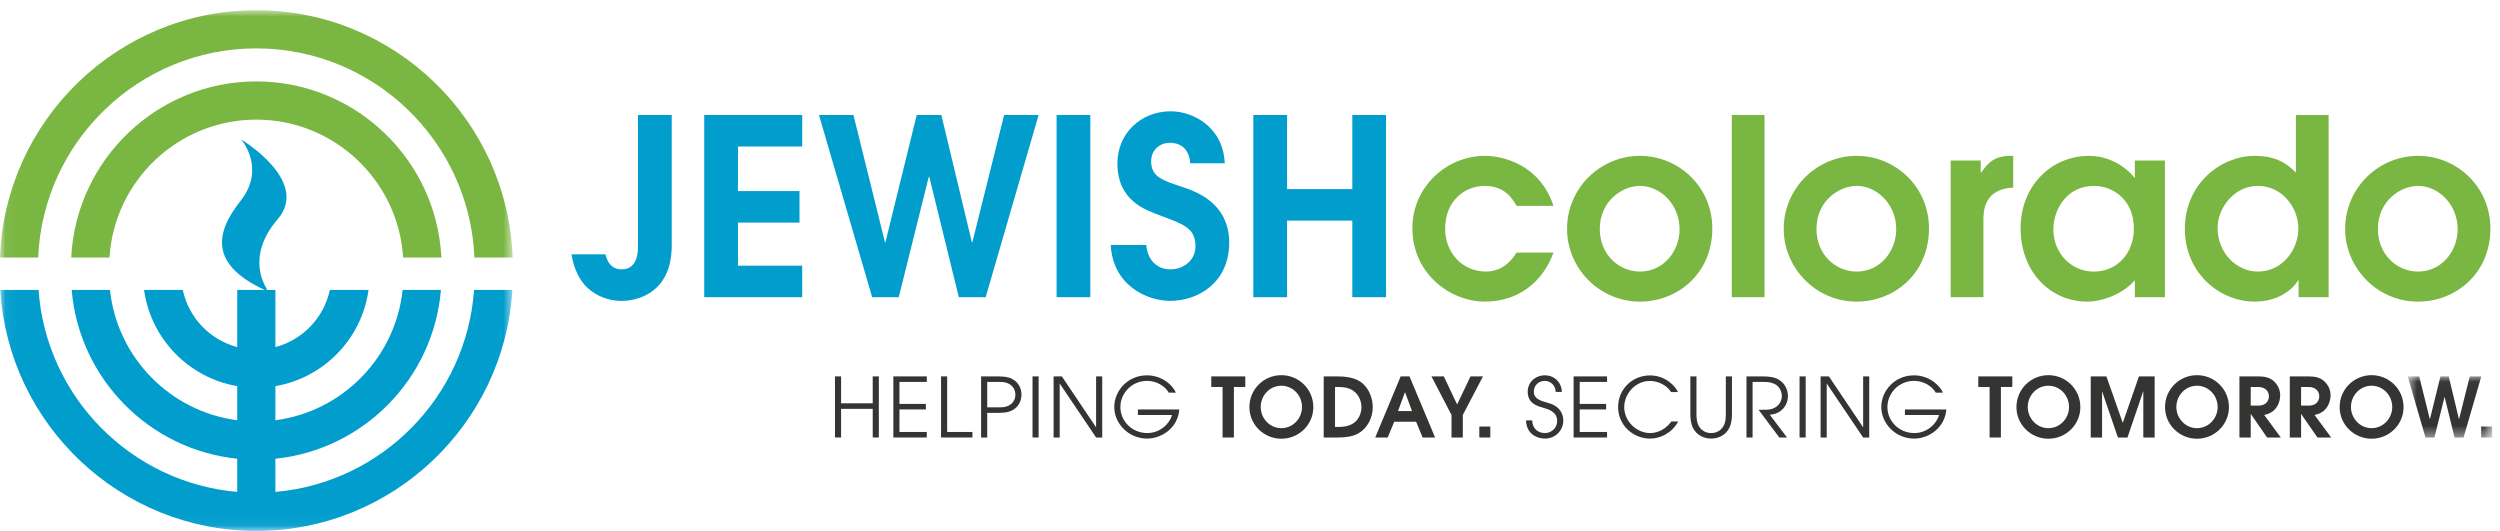 <svg xmlns="http://www.w3.org/2000/svg" xmlns:xlink="http://www.w3.org/1999/xlink" width="226" height="48" viewBox="0 0 226 48">
  <defs>
    <polygon id="jewishcolorado-a" points="23.201 .923 .06 .923 .06 47.94 46.342 47.94 46.342 .923 23.201 .923"/>
    <polygon id="jewishcolorado-c" points="8.289 .026 8.289 5.558 .653 5.558 .653 .026 8.289 .026"/>
  </defs>
  <g fill="none" fill-rule="evenodd">
    <mask id="jewishcolorado-b" fill="#fff">
      <use xlink:href="#jewishcolorado-a"/>
    </mask>
    <path fill="#7AB642" d="M23.17,4.374 C33.776,4.374 42.451,12.783 42.89,23.28 L46.342,23.28 C45.901,10.88 35.679,0.923 23.17,0.923 C10.662,0.923 0.441,10.88 0,23.28 L3.451,23.28 C3.889,12.783 12.564,4.374 23.17,4.374" mask="url(#jewishcolorado-b)"/>
    <path fill="#7AB642" d="M23.17,7.361 C14.212,7.361 6.876,14.431 6.439,23.281 L9.897,23.281 C10.331,16.333 16.117,10.814 23.17,10.814 C30.224,10.814 36.01,16.333 36.442,23.281 L39.902,23.281 C39.466,14.431 32.127,7.361 23.17,7.361" mask="url(#jewishcolorado-b)"/>
    <path fill="#009DCD" d="M42.856,26.212 C42.174,35.87 34.513,43.632 24.896,44.468 L24.896,41.468 C32.865,40.65 39.191,34.222 39.86,26.212 L36.396,26.212 C35.753,32.319 30.96,37.202 24.896,37.991 L24.896,34.905 C29.27,34.161 32.707,30.63 33.316,26.212 L29.817,26.212 C29.285,28.724 27.364,30.728 24.896,31.378 L24.896,26.212 L21.446,26.212 L21.446,31.378 C18.978,30.728 17.056,28.724 16.525,26.212 L13.024,26.212 C13.634,30.63 17.071,34.161 21.446,34.905 L21.446,37.991 C15.382,37.202 10.589,32.319 9.943,26.212 L6.481,26.212 C7.15,34.222 13.477,40.65 21.446,41.468 L21.446,44.468 C11.828,43.632 4.169,35.87 3.485,26.212 L0.024,26.212 C0.754,38.349 10.854,47.999 23.17,47.999 C35.487,47.999 45.589,38.349 46.318,26.212 L42.856,26.212" mask="url(#jewishcolorado-b)"/>
    <path fill="#009DCD" d="M24.095 26.288L24.11 26.087C24.11 26.087 22.095 23.302 25.092 19.83 28.084 16.357 21.803 12.61 21.803 12.61 21.803 12.61 24.083 15.201 21.748 18.156 19.412 21.109 18.943 23.968 24.095 26.288M60.724 10.395L60.724 22.192C60.724 26.599 57.452 27.2 56.228 27.2 54.581 27.2 53.445 26.421 52.866 25.775 52.109 24.907 51.798 23.816 51.665 22.993L54.735 22.993C54.937 23.882 55.426 24.351 56.183 24.351 57.497 24.351 57.674 23.06 57.674 22.392L57.674 10.395 60.724 10.395"/>
    <polyline fill="#009DCD" points="63.662 10.395 72.52 10.395 72.52 13.244 66.712 13.244 66.712 17.273 72.276 17.273 72.276 20.122 66.712 20.122 66.712 24.017 72.52 24.017 72.52 26.866 63.662 26.866 63.662 10.395"/>
    <polyline fill="#009DCD" points="74.036 10.395 77.151 10.395 80.001 21.902 80.044 21.902 82.872 10.395 85.098 10.395 87.857 21.902 87.902 21.902 90.773 10.395 93.89 10.395 89.104 26.866 86.679 26.866 84.006 15.982 83.962 15.982 81.247 26.866 78.844 26.866 74.036 10.395"/>
    <polygon fill="#009DCD" points="95.516 26.865 98.565 26.865 98.565 10.395 95.516 10.395"/>
    <path fill="#009DCD" d="M103.618,22.147 C103.774,23.794 104.865,24.35 105.799,24.35 C107.002,24.35 108.07,23.527 108.07,22.28 C108.07,20.589 106.979,20.277 104.931,19.498 C103.662,19.009 101.014,18.229 101.014,14.757 C101.014,12.131 103.063,10.061 105.844,10.061 C107.758,10.061 110.563,11.397 110.718,14.757 L107.603,14.757 C107.469,13.289 106.578,12.91 105.755,12.91 C104.798,12.91 104.063,13.6 104.063,14.58 C104.063,16.003 105.132,16.315 106.801,16.873 C108.158,17.317 111.119,18.363 111.119,21.947 C111.119,25.507 108.359,27.198 105.777,27.198 C103.662,27.198 100.591,25.775 100.413,22.147 L103.618,22.147"/>
    <polyline fill="#009DCD" points="113.301 10.395 116.35 10.395 116.35 17.095 122.25 17.095 122.25 10.395 125.299 10.395 125.299 26.866 122.25 26.866 122.25 19.944 116.35 19.944 116.35 26.866 113.301 26.866 113.301 10.395"/>
    <path fill="#7AB642" d="M140.436 22.837C139.434 25.597 137.139 27.265 134.247 27.265 131.086 27.265 127.68 24.729 127.68 20.632 127.68 16.849 130.819 14.089 134.223 14.089 135.784 14.089 139.167 14.802 140.436 18.608L137.096 18.608C136.741 17.985 136.049 16.804 134.223 16.804 132.422 16.804 130.641 18.14 130.641 20.677 130.641 22.792 132.133 24.55 134.358 24.55 135.338 24.55 136.317 24.084 137.096 22.837L140.436 22.837M151.833 20.722C151.833 18.474 150.096 16.805 148.249 16.805 146.713 16.805 144.622 18.119 144.622 20.701 144.622 23.038 146.379 24.55 148.249 24.55 150.407 24.55 151.833 22.681 151.833 20.722M141.661 20.701C141.661 16.96 144.709 14.089 148.249 14.089 151.743 14.089 154.793 16.872 154.793 20.656 154.793 24.707 151.676 27.267 148.249 27.267 144.577 27.267 141.661 24.24 141.661 20.701"/>
    <polygon fill="#7AB642" points="156.553 26.865 159.512 26.865 159.512 10.395 156.553 10.395"/>
    <path fill="#7AB642" d="M171.42 20.722C171.42 18.474 169.684 16.805 167.838 16.805 166.301 16.805 164.209 18.119 164.209 20.701 164.209 23.038 165.967 24.55 167.838 24.55 169.997 24.55 171.42 22.681 171.42 20.722M161.249 20.701C161.249 16.96 164.299 14.089 167.838 14.089 171.333 14.089 174.381 16.872 174.381 20.656 174.381 24.707 171.264 27.267 167.838 27.267 164.165 27.267 161.249 24.24 161.249 20.701M176.34 14.512L179.057 14.512 179.057 15.603 179.102 15.603C179.657 14.801 180.213 14.089 181.75 14.089L181.995 14.089 181.995 16.96C179.301 17.072 179.301 19.187 179.301 19.921L179.301 26.866 176.34 26.866 176.34 14.512M189.295 16.805C186.87 16.805 185.624 18.897 185.624 20.744 185.624 22.837 187.182 24.551 189.295 24.551 191.344 24.551 192.901 22.949 192.901 20.656 192.901 18.096 191.055 16.805 189.295 16.805M195.708 26.864L192.991 26.864 192.991 25.33C192.057 26.442 190.231 27.267 188.672 27.267 185.489 27.267 182.663 24.729 182.663 20.611 182.663 16.828 185.422 14.089 188.85 14.089 191.366 14.089 192.856 15.893 192.946 16.07L192.991 16.07 192.991 14.512 195.708 14.512 195.708 26.864M204.122 24.55C206.346 24.55 207.77 22.548 207.77 20.677 207.77 18.653 206.213 16.804 204.122 16.804 201.918 16.804 200.469 18.853 200.469 20.589 200.469 22.88 202.184 24.55 204.122 24.55M210.508 26.866L207.793 26.866 207.793 25.351 207.749 25.351C207.19 26.241 205.901 27.265 203.807 27.265 200.67 27.265 197.51 24.683 197.51 20.7 197.51 16.538 200.848 14.089 203.807 14.089 205.612 14.089 206.68 14.69 207.547 15.603L207.547 10.395 210.508 10.395 210.508 26.866M222.172 20.722C222.172 18.474 220.436 16.805 218.588 16.805 217.053 16.805 214.961 18.119 214.961 20.701 214.961 23.038 216.719 24.55 218.588 24.55 220.749 24.55 222.172 22.681 222.172 20.722M212 20.701C212 16.96 215.049 14.089 218.588 14.089 222.084 14.089 225.133 16.872 225.133 20.656 225.133 24.707 222.016 27.267 218.588 27.267 214.917 27.267 212 24.24 212 20.701"/>
    <polyline fill="#343433" points="75.482 34.026 76.034 34.026 76.034 36.46 78.894 36.46 78.894 34.026 79.446 34.026 79.446 39.55 78.894 39.55 78.894 36.96 76.034 36.96 76.034 39.55 75.482 39.55 75.482 34.026"/>
    <polyline fill="#343433" points="80.759 34.026 83.782 34.026 83.782 34.526 81.311 34.526 81.311 36.513 83.699 36.513 83.699 37.013 81.311 37.013 81.311 39.05 83.782 39.05 83.782 39.55 80.759 39.55 80.759 34.026"/>
    <polyline fill="#343433" points="85.072 34.026 85.624 34.026 85.624 39.05 87.908 39.05 87.908 39.55 85.072 39.55 85.072 34.026"/>
    <path fill="#343433" d="M89.245,36.825 L90.043,36.825 C90.633,36.825 90.834,36.825 91.147,36.685 C91.581,36.483 91.79,36.095 91.79,35.677 C91.79,35.259 91.581,34.87 91.147,34.669 C90.834,34.526 90.633,34.526 90.043,34.526 L89.245,34.526 L89.245,36.825 Z M88.692,34.026 L90.229,34.026 C90.99,34.026 91.35,34.146 91.655,34.349 C92.065,34.624 92.342,35.095 92.342,35.677 C92.342,36.259 92.065,36.729 91.655,37.005 C91.35,37.206 90.99,37.325 90.229,37.325 L89.245,37.325 L89.245,39.55 L88.692,39.55 L88.692,34.026 L88.692,34.026 Z"/>
    <polygon fill="#343433" points="93.34 39.549 93.892 39.549 93.892 34.026 93.34 34.026"/>
    <polyline fill="#343433" points="95.244 34.026 95.991 34.026 99.073 38.61 99.088 38.61 99.088 34.026 99.641 34.026 99.641 39.55 99.088 39.55 95.812 34.692 95.796 34.692 95.796 39.55 95.244 39.55 95.244 34.026"/>
    <path fill="#343433" d="M106.611,37.013 C106.484,38.655 105.051,39.648 103.692,39.648 C102.043,39.648 100.729,38.312 100.729,36.788 C100.729,35.357 101.916,33.931 103.685,33.931 C105.148,33.931 106.081,34.939 106.298,35.497 L105.656,35.497 C105.343,34.952 104.611,34.431 103.692,34.431 C102.297,34.431 101.282,35.566 101.282,36.796 C101.282,38.028 102.297,39.148 103.715,39.148 C104.887,39.148 105.753,38.282 105.947,37.513 L102.864,37.513 L102.864,37.013 L106.611,37.013"/>
    <polyline fill="#343433" points="110.521 34.982 109.499 34.982 109.499 34.026 112.574 34.026 112.574 34.982 111.544 34.982 111.544 39.55 110.521 39.55 110.521 34.982"/>
    <path fill="#343433" d="M115.834 38.706C116.887 38.706 117.702 37.819 117.702 36.796 117.702 35.735 116.874 34.87 115.834 34.87 114.797 34.87 113.969 35.735 113.969 36.796 113.969 37.819 114.782 38.706 115.834 38.706M115.834 33.915C117.403 33.915 118.725 35.169 118.725 36.804 118.725 38.386 117.424 39.661 115.834 39.661 114.245 39.661 112.946 38.386 112.946 36.804 112.946 35.169 114.268 33.915 115.834 33.915M120.686 38.595L120.903 38.595C121.456 38.595 121.813 38.558 122.247 38.325 122.79 38.028 123.075 37.394 123.075 36.804 123.075 36.267 122.844 35.759 122.485 35.444 122.059 35.058 121.522 34.982 120.879 34.982L120.686 34.982 120.686 38.595zM119.663 34.026L120.917 34.026C122.276 34.026 122.866 34.392 123.186 34.667 123.708 35.116 124.098 35.938 124.098 36.804 124.098 37.798 123.581 38.751 122.776 39.192 122.268 39.476 121.559 39.55 120.94 39.55L119.663 39.55 119.663 34.026 119.663 34.026zM126.379 37.161L127.649 37.161 127.022 35.468 127.008 35.468 126.379 37.161zM126.62 34.026L127.418 34.026 129.733 39.55 128.606 39.55 128.016 38.124 126.038 38.124 125.448 39.55 124.321 39.55 126.62 34.026 126.62 34.026z"/>
    <polyline fill="#343433" points="131.217 37.513 129.403 34.026 130.522 34.026 131.723 36.563 132.932 34.026 134.061 34.026 132.239 37.513 132.239 39.55 131.217 39.55 131.217 37.513"/>
    <polygon fill="#343433" points="133.731 39.55 134.725 39.55 134.725 38.558 133.731 38.558"/>
    <path fill="#343433" d="M138.506,38.005 C138.538,38.7 138.977,39.148 139.659,39.148 C140.241,39.148 140.768,38.7 140.768,38.05 C140.768,37.2 139.911,36.983 139.538,36.872 C139.038,36.722 138.104,36.513 138.104,35.415 C138.104,34.556 138.784,33.929 139.659,33.929 C140.559,33.929 141.186,34.624 141.186,35.431 L140.635,35.431 C140.635,34.87 140.18,34.431 139.659,34.431 C139.022,34.431 138.657,34.915 138.657,35.394 C138.657,36.064 139.247,36.222 139.969,36.431 C141.329,36.796 141.323,37.864 141.323,38.026 C141.323,38.878 140.635,39.648 139.659,39.648 C138.942,39.648 137.977,39.222 137.956,38.005 L138.506,38.005"/>
    <polyline fill="#343433" points="142.254 34.026 145.278 34.026 145.278 34.526 142.805 34.526 142.805 36.513 145.194 36.513 145.194 37.013 142.805 37.013 142.805 39.05 145.278 39.05 145.278 39.55 142.254 39.55 142.254 34.026"/>
    <path fill="#343433" d="M151.711 38.103C151.122 39.185 150.051 39.648 149.165 39.648 147.62 39.648 146.276 38.431 146.276 36.796 146.276 35.161 147.583 33.937 149.157 33.937 150.575 33.937 151.471 34.931 151.688 35.444L151.069 35.444C150.463 34.542 149.485 34.437 149.151 34.437 147.86 34.437 146.829 35.571 146.829 36.804 146.829 38.095 147.963 39.148 149.157 39.148 149.434 39.148 150.336 39.11 151.09 38.103L151.711 38.103M153.36 34.026L153.36 37.468C153.36 37.87 153.418 38.237 153.545 38.468 153.881 39.087 154.426 39.148 154.688 39.148 154.95 39.148 155.495 39.087 155.831 38.468 155.958 38.237 156.016 37.87 156.016 37.468L156.016 34.026 156.569 34.026 156.569 37.468C156.569 37.931 156.495 38.325 156.36 38.618 155.979 39.446 155.202 39.648 154.688 39.648 154.172 39.648 153.395 39.446 153.016 38.618 152.881 38.325 152.807 37.931 152.807 37.468L152.807 34.026 153.36 34.026M157.881 34.026L159.286 34.026C160.024 34.026 160.391 34.116 160.643 34.235 161.264 34.526 161.629 35.132 161.629 35.81 161.629 36.61 161.055 37.423 159.987 37.491L161.547 39.55 160.852 39.55 158.979 37.05C159.682 37.05 159.92 37.042 160.167 36.968 160.77 36.796 161.077 36.288 161.077 35.796 161.077 35.362 160.831 34.915 160.473 34.737 160.143 34.564 159.86 34.526 159.397 34.526L158.434 34.526 158.434 39.55 157.881 39.55 157.881 34.026"/>
    <polygon fill="#343433" points="162.68 39.549 163.233 39.549 163.233 34.026 162.68 34.026"/>
    <polyline fill="#343433" points="164.583 34.026 165.331 34.026 168.413 38.61 168.428 38.61 168.428 34.026 168.979 34.026 168.979 39.55 168.428 39.55 165.151 34.692 165.135 34.692 165.135 39.55 164.583 39.55 164.583 34.026"/>
    <path fill="#343433" d="M175.95,37.013 C175.823,38.655 174.391,39.648 173.032,39.648 C171.381,39.648 170.069,38.312 170.069,36.788 C170.069,35.357 171.254,33.931 173.024,33.931 C174.487,33.931 175.418,34.939 175.637,35.497 L174.995,35.497 C174.682,34.952 173.95,34.431 173.032,34.431 C171.635,34.431 170.622,35.566 170.622,36.796 C170.622,38.028 171.635,39.148 173.055,39.148 C174.227,39.148 175.092,38.282 175.286,37.513 L172.204,37.513 L172.204,37.013 L175.95,37.013"/>
    <polyline fill="#343433" points="179.86 34.982 178.836 34.982 178.836 34.026 181.913 34.026 181.913 34.982 180.881 34.982 180.881 39.55 179.86 39.55 179.86 34.982"/>
    <path fill="#343433" d="M185.174,38.706 C186.227,38.706 187.04,37.819 187.04,36.796 C187.04,35.735 186.211,34.87 185.174,34.87 C184.135,34.87 183.309,35.735 183.309,36.796 C183.309,37.819 184.122,38.706 185.174,38.706 M185.174,33.915 C186.743,33.915 188.063,35.169 188.063,36.804 C188.063,38.386 186.764,39.661 185.174,39.661 C183.584,39.661 182.286,38.386 182.286,36.804 C182.286,35.169 183.606,33.915 185.174,33.915"/>
    <polyline fill="#343433" points="189.002 34.026 190.42 34.026 191.891 38.206 191.907 38.206 193.362 34.026 194.78 34.026 194.78 39.55 193.756 39.55 193.756 35.407 193.735 35.407 192.325 39.55 191.458 39.55 190.04 35.407 190.026 35.407 190.026 39.55 189.002 39.55 189.002 34.026"/>
    <path fill="#343433" d="M198.608 38.706C199.661 38.706 200.475 37.819 200.475 36.796 200.475 35.735 199.645 34.87 198.608 34.87 197.571 34.87 196.743 35.735 196.743 36.796 196.743 37.819 197.557 38.706 198.608 38.706M198.608 33.915C200.176 33.915 201.497 35.169 201.497 36.804 201.497 38.386 200.198 39.661 198.608 39.661 197.018 39.661 195.719 38.386 195.719 36.804 195.719 35.169 197.042 33.915 198.608 33.915M203.465 36.669L204.124 36.669C204.967 36.669 205.11 36.11 205.11 35.817 205.11 35.513 204.92 34.982 204.124 34.982L203.465 34.982 203.465 36.669zM202.444 34.026L204.139 34.026C204.772 34.026 205.168 34.148 205.481 34.399 205.795 34.653 206.129 35.103 206.129 35.735 206.129 36.103 205.997 36.677 205.602 37.058 205.274 37.37 204.959 37.444 204.684 37.513L206.184 39.55 204.946 39.55 203.483 37.438 203.465 37.438 203.465 39.55 202.444 39.55 202.444 34.026 202.444 34.026zM208.018 36.669L208.676 36.669C209.52 36.669 209.661 36.11 209.661 35.817 209.661 35.513 209.473 34.982 208.676 34.982L208.018 34.982 208.018 36.669zM206.997 34.026L208.692 34.026C209.327 34.026 209.719 34.148 210.036 34.399 210.346 34.653 210.684 35.103 210.684 35.735 210.684 36.103 210.549 36.677 210.155 37.058 209.825 37.37 209.512 37.444 209.237 37.513L210.737 39.55 209.497 39.55 208.034 37.438 208.018 37.438 208.018 39.55 206.997 39.55 206.997 34.026 206.997 34.026zM214.393 38.706C215.446 38.706 216.258 37.819 216.258 36.796 216.258 35.735 215.432 34.87 214.393 34.87 213.356 34.87 212.528 35.735 212.528 36.796 212.528 37.819 213.34 38.706 214.393 38.706M214.393 33.915C215.959 33.915 217.282 35.169 217.282 36.804 217.282 38.386 215.983 39.661 214.393 39.661 212.801 39.661 211.504 38.386 211.504 36.804 211.504 35.169 212.825 33.915 214.393 33.915"/>
    <g transform="translate(217 34)">
      <mask id="jewishcolorado-d" fill="#fff">
        <use xlink:href="#jewishcolorado-c"/>
      </mask>
      <polyline fill="#343433" points=".653 .026 1.698 .026 2.653 3.886 2.668 3.886 3.616 .026 4.364 .026 5.288 3.886 5.301 3.886 6.266 .026 7.311 .026 5.706 5.55 4.893 5.55 3.997 1.901 3.981 1.901 3.071 5.55 2.266 5.55 .653 .026" mask="url(#jewishcolorado-d)"/>
      <polygon fill="#343433" points="7.295 5.55 8.289 5.55 8.289 4.558 7.295 4.558" mask="url(#jewishcolorado-d)"/>
    </g>
  </g>
</svg>
